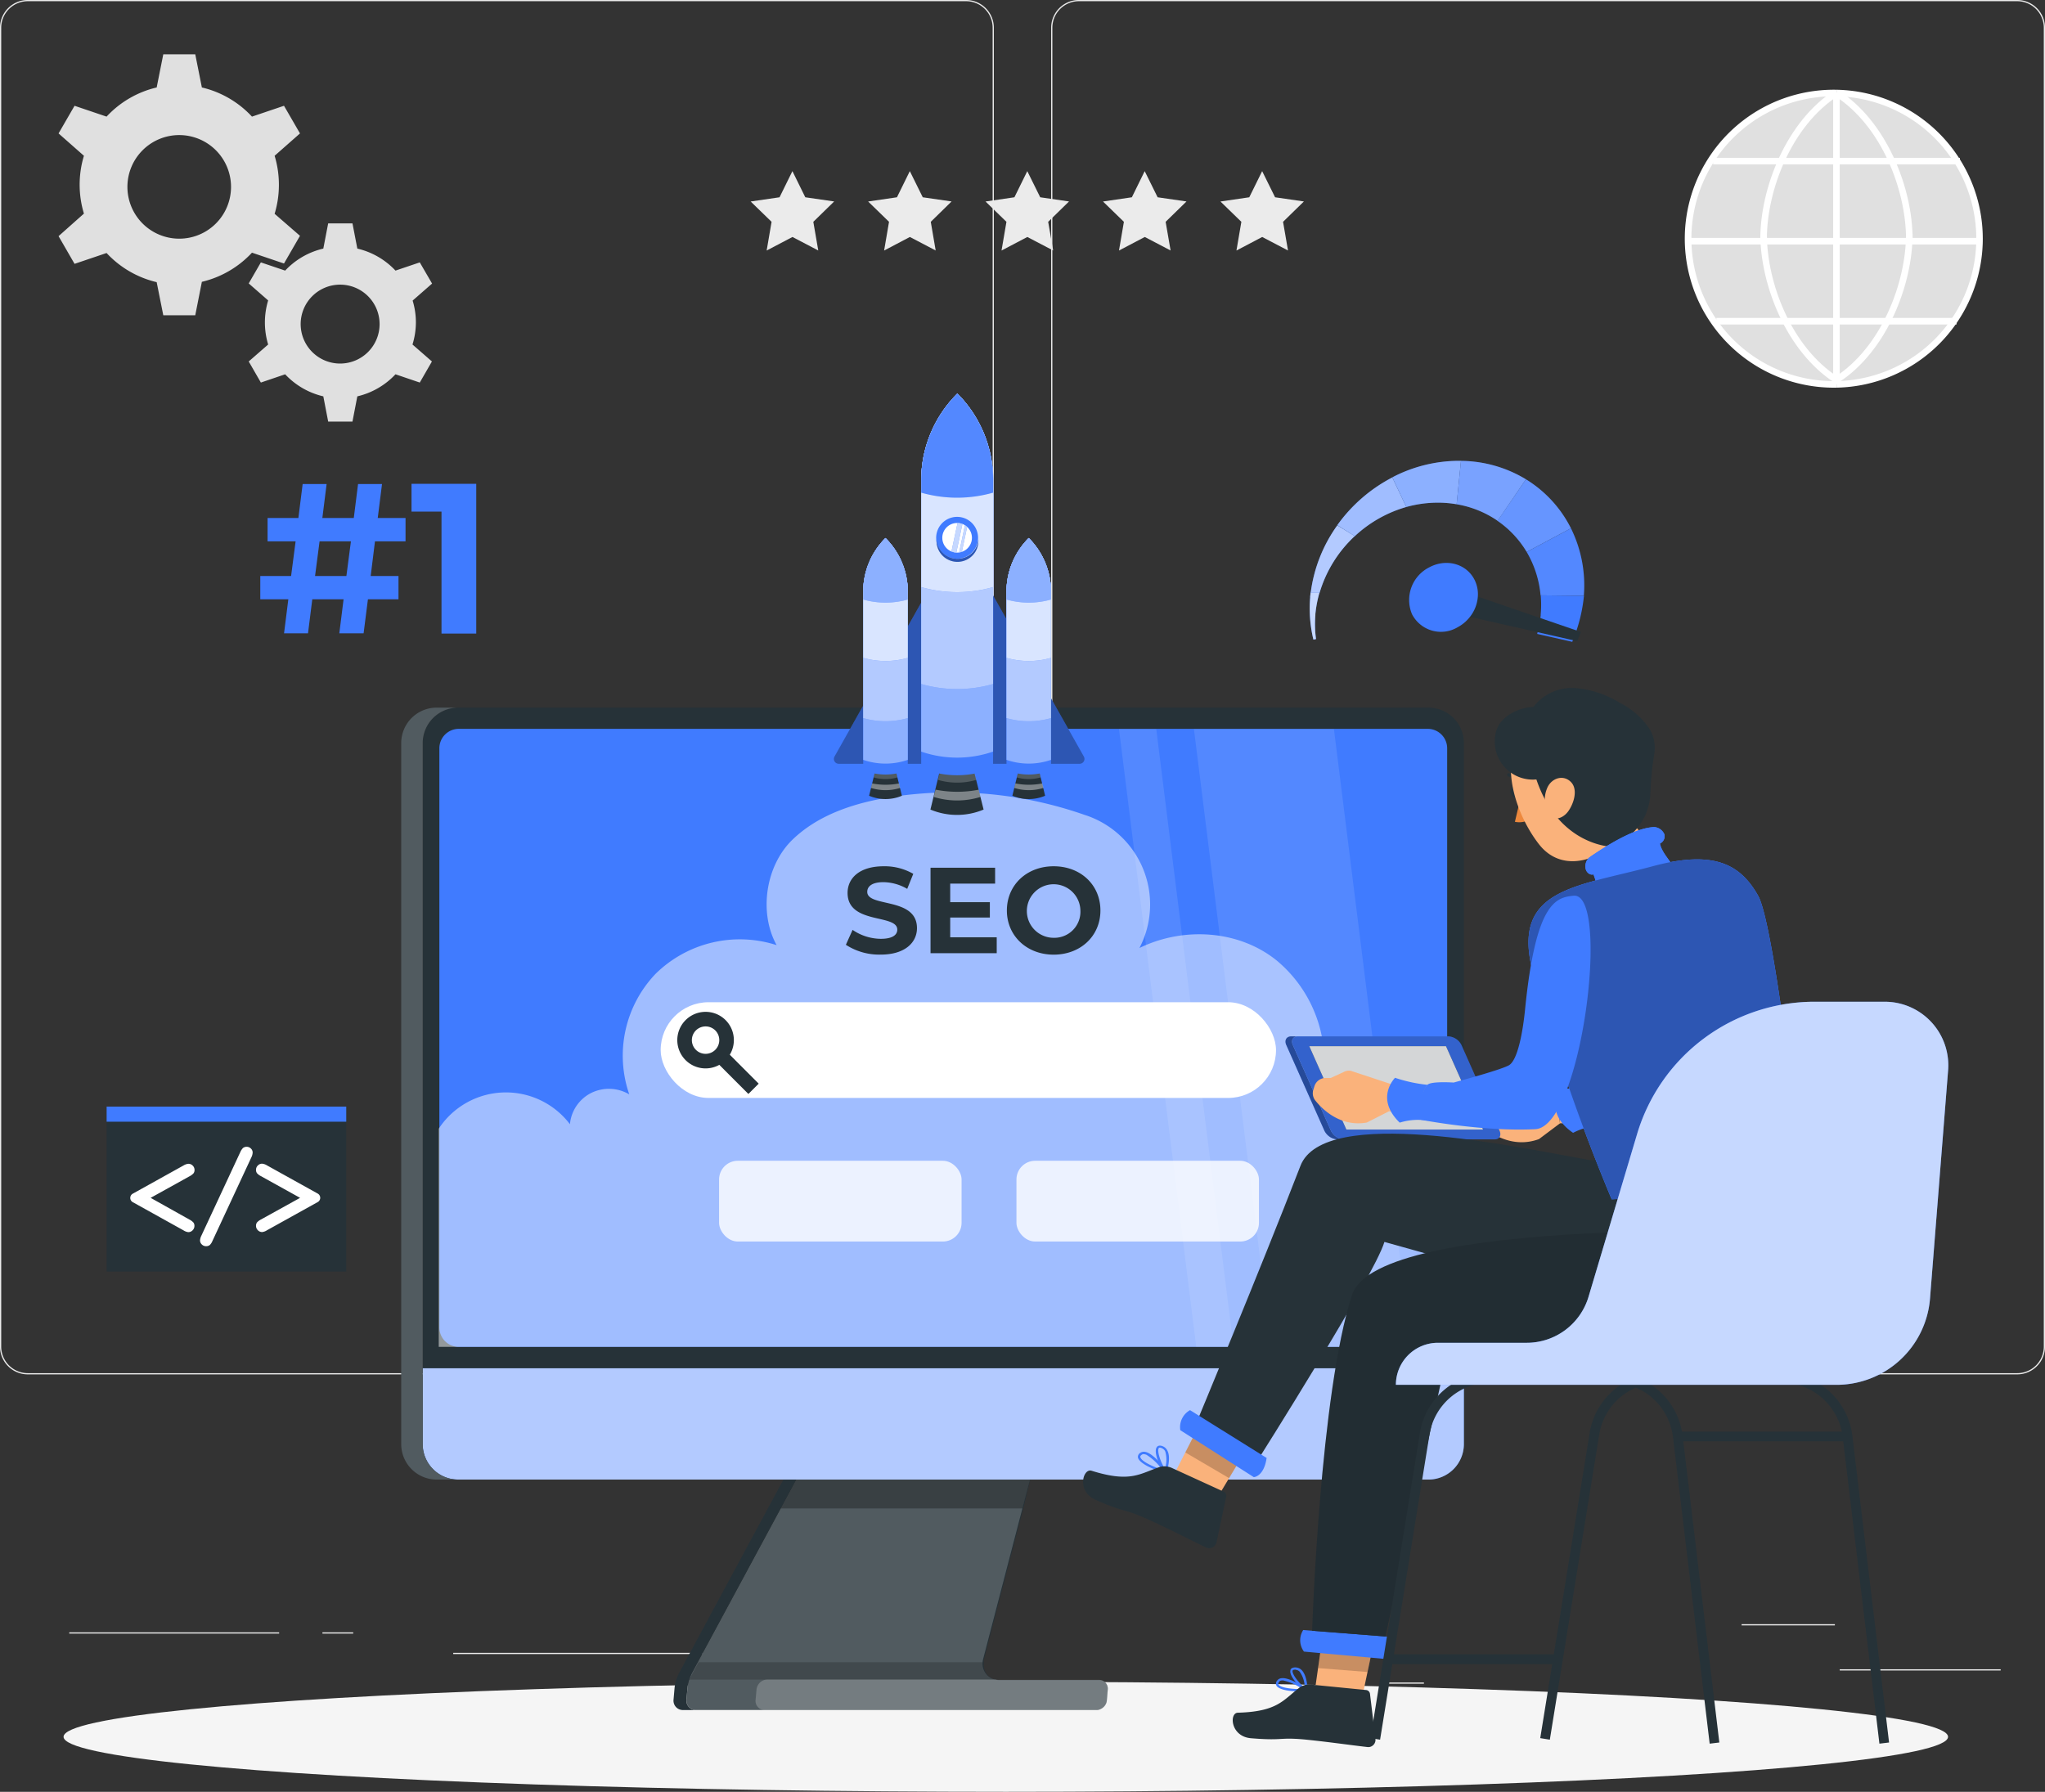 <svg xmlns="http://www.w3.org/2000/svg" viewBox="0 0 420.81 368.76"><rect x="0" y="0" width="420.81" height="368.76" fill="#333333" stroke="none"/><defs><style>.cls-1{fill:#ebebeb;}.cls-2,.cls-23{fill:none;stroke:#263238;stroke-miterlimit:10;}.cls-2{stroke-width:3px;}.cls-3{fill:#e0e0e0;}.cls-10,.cls-12,.cls-15,.cls-16,.cls-17,.cls-24,.cls-25,.cls-4,.cls-7{fill:#fff;}.cls-5{fill:#f5f5f5;}.cls-6{fill:#263238;}.cls-11,.cls-14,.cls-7{opacity:0.2;}.cls-25,.cls-8{opacity:0.3;}.cls-9{fill:#407bff;}.cls-10{opacity:0.6;}.cls-12{opacity:0.5;}.cls-13,.cls-17,.cls-21{opacity:0.1;}.cls-15{opacity:0.8;}.cls-16,.cls-20{opacity:0.4;}.cls-18,.cls-24{opacity:0.7;}.cls-19{fill:#fab27b;}.cls-22{fill:#ed893e;}.cls-23{stroke-width:2px;}</style></defs><title>Asset 1</title><g id="Layer_2" data-name="Layer 2"><g id="Symbol"><rect class="cls-1" x="378.57" y="343.54" width="33.12" height="0.25"/><rect class="cls-1" x="284.32" y="346.26" width="8.69" height="0.25"/><rect class="cls-1" x="358.38" y="334.26" width="19.19" height="0.25"/><rect class="cls-1" x="14.25" y="335.94" width="43.19" height="0.25"/><rect class="cls-1" x="66.35" y="335.94" width="6.33" height="0.25"/><rect class="cls-1" x="93.26" y="340.16" width="93.68" height="0.25"/><path class="cls-1" d="M198.81,282.85H5.71A5.71,5.71,0,0,1,0,277.14V5.71A5.71,5.71,0,0,1,5.71,0h193.1a5.71,5.71,0,0,1,5.7,5.71V277.14A5.71,5.71,0,0,1,198.81,282.85ZM5.71.25A5.47,5.47,0,0,0,.25,5.71V277.14a5.47,5.47,0,0,0,5.46,5.46h193.1a5.46,5.46,0,0,0,5.45-5.46V5.71A5.46,5.46,0,0,0,198.81.25Z"/><path class="cls-1" d="M415.1,282.85H222a5.71,5.71,0,0,1-5.7-5.71V5.71A5.71,5.71,0,0,1,222,0H415.1a5.71,5.71,0,0,1,5.71,5.71V277.14A5.71,5.71,0,0,1,415.1,282.85ZM222,.25a5.46,5.46,0,0,0-5.45,5.46V277.14A5.46,5.46,0,0,0,222,282.6H415.1a5.47,5.47,0,0,0,5.46-5.46V5.71A5.47,5.47,0,0,0,415.1.25Z"/><path class="cls-2" d="M221.31,220.06a4.32,4.32,0,1,1-4.32-4.32A4.31,4.31,0,0,1,221.31,220.06Z"/><line class="cls-2" x1="219.97" y1="223.18" x2="226.86" y2="230.08"/><circle class="cls-3" cx="377.81" cy="49.13" r="29.98" transform="translate(268.8 414.19) rotate(-80.78)"/><path class="cls-4" d="M377.9,79.78a30.66,30.66,0,1,1,0-61.31v1.35a29.31,29.31,0,1,0,0,58.61Z"/><path class="cls-4" d="M377.9,79.78V78.43a29.31,29.31,0,0,0,0-58.61V18.47a30.66,30.66,0,0,1,0,61.31Z"/><path class="cls-4" d="M393.56,49.13h-1.35c0-9.94-5-23.23-14.68-29.41l.73-1.14C388.31,25,393.56,38.83,393.56,49.13Z"/><path class="cls-4" d="M378.26,78.76l-.73-1.13c9.64-6.18,14.68-19.48,14.68-29.42h1.35C393.56,58.52,388.31,72.32,378.26,78.76Z"/><path class="cls-4" d="M363.58,49.12h-1.35c0-10.3,5.26-24.1,15.3-30.55l.73,1.14C368.62,25.89,363.58,39.19,363.58,49.12Z"/><path class="cls-4" d="M377.53,78.76c-10-6.45-15.3-20.25-15.3-30.55h1.35c0,9.93,5,23.23,14.68,29.41Z"/><rect class="cls-4" x="377.22" y="19.14" width="1.35" height="59.96"/><rect class="cls-4" x="352.52" y="32.48" width="50.76" height="1.35"/><rect class="cls-4" x="347.93" y="48.96" width="59.94" height="1.35"/><rect class="cls-4" x="353.19" y="65.43" width="49.41" height="1.35"/><path class="cls-3" d="M57.39,38.06a20.49,20.49,0,0,0-.88-6l5.22-4.6-3.29-5.69-6.59,2.23a20.43,20.43,0,0,0-10.31-6l-1.36-6.82H33.6l-1.36,6.82a20.43,20.43,0,0,0-10.31,6l-6.59-2.23-3.29,5.69,5.22,4.6a20.56,20.56,0,0,0,0,11.9L12.05,48.6l3.29,5.7,6.59-2.23a20.5,20.5,0,0,0,10.31,6l1.36,6.81h6.58L41.54,58a20.5,20.5,0,0,0,10.31-6l6.59,2.23,3.29-5.7L56.51,44A20.49,20.49,0,0,0,57.39,38.06ZM36.89,49.12A10.66,10.66,0,1,1,47.54,38.47,10.65,10.65,0,0,1,36.89,49.12Z"/><path class="cls-3" d="M85.58,66.39a15.42,15.42,0,0,0-.67-4.53l4-3.5L86.38,54l-5,1.69a15.6,15.6,0,0,0-7.85-4.53l-1-5.19h-5l-1,5.19a15.6,15.6,0,0,0-7.85,4.53l-5-1.69-2.5,4.33,4,3.5a15.68,15.68,0,0,0,0,9.07l-4,3.49,2.5,4.34,5-1.7a15.61,15.61,0,0,0,7.85,4.54l1,5.19h5l1-5.19a15.61,15.61,0,0,0,7.85-4.54l5,1.7,2.5-4.34-4-3.49A15.49,15.49,0,0,0,85.58,66.39ZM70,74.82a8.12,8.12,0,1,1,8.11-8.12A8.12,8.12,0,0,1,70,74.82Z"/><polygon class="cls-1" points="160.41 40.6 163.06 35.22 165.71 40.6 171.65 41.46 167.36 45.65 168.38 51.55 163.07 48.77 157.76 51.56 158.77 45.65 154.47 41.47 160.41 40.6"/><polygon class="cls-1" points="184.57 40.6 187.22 35.22 189.88 40.6 195.81 41.46 191.53 45.65 192.54 51.55 187.23 48.77 181.93 51.56 182.94 45.65 178.64 41.47 184.57 40.6"/><polygon class="cls-1" points="208.74 40.6 211.39 35.22 214.05 40.6 219.98 41.46 215.69 45.65 216.71 51.55 211.4 48.77 206.09 51.56 207.1 45.65 202.8 41.47 208.74 40.6"/><polygon class="cls-1" points="232.91 40.6 235.55 35.22 238.21 40.6 244.15 41.46 239.86 45.65 240.88 51.55 235.57 48.77 230.26 51.56 231.27 45.65 226.97 41.47 232.91 40.6"/><polygon class="cls-1" points="257.07 40.6 259.72 35.22 262.38 40.6 268.31 41.46 264.02 45.65 265.04 51.55 259.73 48.77 254.43 51.56 255.44 45.65 251.14 41.47 257.07 40.6"/><ellipse id="_Path_" data-name="&lt;Path&gt;" class="cls-5" cx="206.97" cy="357.44" rx="193.89" ry="11.32"/><path class="cls-6" d="M141.46,347.48l-.2,2.3a2.08,2.08,0,0,0,.09.83h0c.05.12.1.24.16.36a3.33,3.33,0,0,0,.24.32,1.52,1.52,0,0,0,.3.26,1.92,1.92,0,0,0,1.17.37h82.39a2,2,0,0,0,.59-.08,2.43,2.43,0,0,0,.37-.16,2.29,2.29,0,0,0,.76-.63l.21-.33a2.17,2.17,0,0,0,.22-.78l.19-2.21a1.83,1.83,0,0,0-.08-.78,2.11,2.11,0,0,0-.16-.34,1.76,1.76,0,0,0-.64-.63,2.17,2.17,0,0,0-.35-.15,1.79,1.79,0,0,0-.57-.09H205.66a3.06,3.06,0,0,1-.76-.08h0l-.3-.07,0,0h0a2.08,2.08,0,0,1-.32-.12,1.59,1.59,0,0,1-.29-.15,2.11,2.11,0,0,1-.4-.26,2.75,2.75,0,0,1-.43-.4,2.78,2.78,0,0,1-.21-.27c-.06-.07-.1-.14-.15-.21l0-.07s0,0,0,0a2.8,2.8,0,0,1-.15-.3,2,2,0,0,1-.11-.26l0-.06,0-.07,0-.05a1.55,1.55,0,0,1-.05-.23,1.86,1.86,0,0,1-.06-.34,0,0,0,0,1,0,0c0-.1,0-.22,0-.32s0-.22,0-.32V342c0-.1,0-.21,0-.32s0-.21.08-.33h0l8.06-30.93L212,304.5l1.21-4.65H166.37l-2.52,4.65-3.19,5.93-18.21,33.75-.18.35s0,0,0,0-.12.27-.19.4-.11.28-.15.43-.07.18-.1.27A8.07,8.07,0,0,0,141.46,347.48Z"/><path class="cls-7" d="M228,347.73l-.19,2.22a2.19,2.19,0,0,1-2.15,2H143.22a2,2,0,0,1-2-2.15l.2-2.3a8.2,8.2,0,0,1,.37-1.81,9.34,9.34,0,0,1,.63-1.5l23.92-44.32h46.8l-10.82,41.51a3.18,3.18,0,0,0-.12.73,3.36,3.36,0,0,0,2.66,3.58,3.25,3.25,0,0,0,.77.08h20.49A1.78,1.78,0,0,1,228,347.73Z"/><path class="cls-6" d="M139.81,344.18l23.91-44.34h2.65l-23.91,44.34a8.48,8.48,0,0,0-1,3.3l-.21,2.3a1.94,1.94,0,0,0,2,2.15h-2.65a1.93,1.93,0,0,1-2-2.15l.2-2.3A8.48,8.48,0,0,1,139.81,344.18Z"/><polygon class="cls-8" points="166.37 299.84 213.16 299.84 210.4 310.44 160.66 310.44 166.37 299.84"/><path class="cls-6" d="M87,152.93V297.19a7.3,7.3,0,0,0,7.3,7.31H293.93a7.31,7.31,0,0,0,7.3-7.31V152.93a7.29,7.29,0,0,0-7.29-7.3H94.28a7.29,7.29,0,0,0-4.44,1.5,4.25,4.25,0,0,0-.5.44,6.85,6.85,0,0,0-1.27,1.52,6.41,6.41,0,0,0-.6,1.2A7.24,7.24,0,0,0,87,152.93Z"/><path class="cls-9" d="M301.23,281.6v15.6a7.3,7.3,0,0,1-7.3,7.3H94.28a7.3,7.3,0,0,1-7.3-7.3V281.6Z"/><path class="cls-10" d="M301.23,281.6v15.6a7.3,7.3,0,0,1-7.3,7.3H94.28a7.3,7.3,0,0,1-7.3-7.3V281.6Z"/><path class="cls-9" d="M94.41,277.19H293.79a4,4,0,0,0,4-4V154a4,4,0,0,0-4-4H94.41a4,4,0,0,0-4,4V273.23A4,4,0,0,0,94.41,277.19Z"/><path class="cls-6" d="M89.86,145.63h4.42a7.3,7.3,0,0,0-7.3,7.3V297.2a7.3,7.3,0,0,0,7.3,7.3H89.86a7.3,7.3,0,0,1-7.3-7.3V152.93A7.3,7.3,0,0,1,89.86,145.63Z"/><g class="cls-11"><path class="cls-4" d="M89.86,145.63h4.42a7.3,7.3,0,0,0-7.3,7.3V297.2a7.3,7.3,0,0,0,7.3,7.3H89.86a7.3,7.3,0,0,1-7.3-7.3V152.93A7.3,7.3,0,0,1,89.86,145.63Z"/></g><path class="cls-12" d="M299,226c-5.13-1-13.28,2.33-14.8,7.33a8,8,0,0,0-3.85-7.76c-2.65-1.53-6.11-2.61-8.55-.77a27.21,27.21,0,0,0-9.07-27.11c-7.82-6.33-19.22-7-28.26-2.59a19.36,19.36,0,0,0-11.33-27.41A82.53,82.53,0,0,0,184,163.94c-7.61,1.13-15.37,3.51-20.91,8.85s-7,15-3.28,21.72a24.7,24.7,0,0,0-24.9,5.9,24.37,24.37,0,0,0-5.42,24.82,8.23,8.23,0,0,0-7.85-.29,8,8,0,0,0-4.36,6.43,16.53,16.53,0,0,0-27,.92v44.9h207.5Z"/><rect class="cls-4" x="135.95" y="206.26" width="126.62" height="19.7" rx="9.85"/><path class="cls-2" d="M149.51,214.06a4.32,4.32,0,1,1-4.32-4.32A4.31,4.31,0,0,1,149.51,214.06Z"/><line class="cls-2" x1="148.17" y1="217.18" x2="155.06" y2="224.08"/><g class="cls-13"><polygon class="cls-4" points="230.26 150.04 237.93 150.04 253.83 277.19 246.16 277.19 230.26 150.04"/><polygon class="cls-4" points="261.58 277.19 245.68 150.04 274.49 150.04 290.39 277.19 261.58 277.19"/></g><path class="cls-7" d="M155.67,347.75l-.19,2.11a1.87,1.87,0,0,0,1.9,2.07h68.23a2.2,2.2,0,0,0,2.15-2l.2-2.21a1.8,1.8,0,0,0-1.81-2H205.66a3.11,3.11,0,0,1-.76-.08h-47A2.31,2.31,0,0,0,155.67,347.75Z"/><path class="cls-14" d="M141.82,345.67H204.9a3.35,3.35,0,0,1-2.67-3.58H143.74Z"/><path class="cls-6" d="M174.06,194.44l1.38-3.07a10.39,10.39,0,0,0,5.81,1.84c2.41,0,3.39-.81,3.39-1.89,0-3.29-10.23-1-10.23-7.56,0-3,2.42-5.48,7.42-5.48a11.77,11.77,0,0,1,6.1,1.56l-1.25,3.09a10,10,0,0,0-4.88-1.38c-2.41,0-3.34.9-3.34,2,0,3.24,10.23,1,10.23,7.46,0,2.94-2.44,5.45-7.47,5.45A12.58,12.58,0,0,1,174.06,194.44Z"/><path class="cls-6" d="M205.1,192.9v3.27H191.48V178.58h13.29v3.27h-9.24v3.82h8.16v3.16h-8.16v4.07Z"/><path class="cls-6" d="M207.19,187.38c0-5.23,4.07-9.1,9.63-9.1s9.62,3.84,9.62,9.1-4.1,9.09-9.62,9.09S207.19,192.6,207.19,187.38Zm15.13,0a5.51,5.51,0,1,0-5.5,5.62A5.36,5.36,0,0,0,222.32,187.38Z"/><rect class="cls-15" x="147.97" y="238.89" width="49.9" height="16.62" rx="3.85"/><rect class="cls-15" x="209.16" y="238.89" width="49.9" height="16.62" rx="3.85"/><path class="cls-9" d="M171.72,155.7l24.78-44a1,1,0,0,1,1.74,0l24.79,44a1,1,0,0,1-.87,1.49H172.59A1,1,0,0,1,171.72,155.7Z"/><path class="cls-8" d="M171.72,155.7l24.78-44a1,1,0,0,1,1.74,0l24.79,44a1,1,0,0,1-.87,1.49H172.59A1,1,0,0,1,171.72,155.7Z"/><path class="cls-6" d="M185.59,163.77l-1.21-4.94h-4.33l-1.21,4.94A8.73,8.73,0,0,0,185.59,163.77Z"/><path class="cls-7" d="M180.05,158.83s-.19.74-.29,1.16a8.81,8.81,0,0,0,4.91,0l-.29-1.16Z"/><path class="cls-16" d="M179.46,161.23c-.08.31-.15.63-.23.93a10.09,10.09,0,0,0,6,0l-.22-.93A14.19,14.19,0,0,1,179.46,161.23Z"/><path class="cls-9" d="M186.8,158.48a11.9,11.9,0,0,1-9.17,0V121.79a15.59,15.59,0,0,1,4.58-11.06,15.56,15.56,0,0,1,4.59,11.06Z"/><path class="cls-9" d="M177.63,121.79v34.59a14,14,0,0,0,9.17,0V121.79a15.56,15.56,0,0,0-4.59-11.06A15.59,15.59,0,0,0,177.63,121.79Z"/><path class="cls-16" d="M177.63,121.79v34.59a14,14,0,0,0,9.17,0V121.79a15.56,15.56,0,0,0-4.59-11.06A15.59,15.59,0,0,0,177.63,121.79Z"/><path class="cls-9" d="M177.63,121.79v26a16.71,16.71,0,0,0,9.17,0v-26a15.56,15.56,0,0,0-4.59-11.06A15.59,15.59,0,0,0,177.63,121.79Z"/><path class="cls-10" d="M177.63,121.79v26a16.71,16.71,0,0,0,9.17,0v-26a15.56,15.56,0,0,0-4.59-11.06A15.59,15.59,0,0,0,177.63,121.79Z"/><path class="cls-9" d="M177.63,121.79v13.6a16.62,16.62,0,0,0,9.17,0v-13.6a15.56,15.56,0,0,0-4.59-11.06A15.59,15.59,0,0,0,177.63,121.79Z"/><path class="cls-15" d="M177.63,121.79v13.6a16.62,16.62,0,0,0,9.17,0v-13.6a15.56,15.56,0,0,0-4.59-11.06A15.59,15.59,0,0,0,177.63,121.79Z"/><path class="cls-9" d="M177.63,121.79v1.59a16.71,16.71,0,0,0,9.17,0v-1.59a15.56,15.56,0,0,0-4.59-11.06A15.59,15.59,0,0,0,177.63,121.79Z"/><path class="cls-16" d="M177.63,121.79v1.59a16.71,16.71,0,0,0,9.17,0v-1.59a15.56,15.56,0,0,0-4.59-11.06A15.59,15.59,0,0,0,177.63,121.79Z"/><path class="cls-6" d="M215.06,163.77l-1.2-4.94h-4.34l-1.2,4.94A8.7,8.7,0,0,0,215.06,163.77Z"/><path class="cls-7" d="M209.52,158.83l-.28,1.16a8.78,8.78,0,0,0,4.9,0l-.28-1.16Z"/><path class="cls-16" d="M208.94,161.23c-.08.31-.16.63-.23.93a10.09,10.09,0,0,0,6,0l-.23-.93A14.14,14.14,0,0,1,208.94,161.23Z"/><path class="cls-9" d="M216.27,158.48a11.87,11.87,0,0,1-9.16,0V121.79a15.59,15.59,0,0,1,4.58-11.06,15.59,15.59,0,0,1,4.58,11.06Z"/><path class="cls-9" d="M207.11,121.79v34.59a14,14,0,0,0,9.16,0V121.79a15.59,15.59,0,0,0-4.58-11.06A15.59,15.59,0,0,0,207.11,121.79Z"/><path class="cls-16" d="M207.11,121.79v34.59a14,14,0,0,0,9.16,0V121.79a15.59,15.59,0,0,0-4.58-11.06A15.59,15.59,0,0,0,207.11,121.79Z"/><path class="cls-9" d="M207.11,121.79v26a16.67,16.67,0,0,0,9.16,0v-26a15.59,15.59,0,0,0-4.58-11.06A15.59,15.59,0,0,0,207.11,121.79Z"/><path class="cls-10" d="M207.11,121.79v26a16.67,16.67,0,0,0,9.16,0v-26a15.59,15.59,0,0,0-4.58-11.06A15.59,15.59,0,0,0,207.11,121.79Z"/><path class="cls-9" d="M207.11,121.79v13.6a16.58,16.58,0,0,0,9.16,0v-13.6a15.59,15.59,0,0,0-4.58-11.06A15.59,15.59,0,0,0,207.11,121.79Z"/><path class="cls-15" d="M207.11,121.79v13.6a16.58,16.58,0,0,0,9.16,0v-13.6a15.59,15.59,0,0,0-4.58-11.06A15.59,15.59,0,0,0,207.11,121.79Z"/><path class="cls-9" d="M207.11,121.79v1.59a16.67,16.67,0,0,0,9.16,0v-1.59a15.59,15.59,0,0,0-4.58-11.06A15.59,15.59,0,0,0,207.11,121.79Z"/><path class="cls-16" d="M207.11,121.79v1.59a16.67,16.67,0,0,0,9.16,0v-1.59a15.59,15.59,0,0,0-4.58-11.06A15.59,15.59,0,0,0,207.11,121.79Z"/><path class="cls-6" d="M202.4,166.61l-2-8h-7l-1.94,8A14.13,14.13,0,0,0,202.4,166.61Z"/><path class="cls-7" d="M193.45,158.64,193,160.5a14.09,14.09,0,0,0,7.91,0l-.46-1.86Z"/><path class="cls-16" d="M192.51,162.51c-.13.5-.25,1-.37,1.5a16.26,16.26,0,0,0,9.62,0l-.36-1.49A22.93,22.93,0,0,1,192.51,162.51Z"/><path class="cls-9" d="M204.35,158.07a19.28,19.28,0,0,1-14.79,0V98.83A25.18,25.18,0,0,1,197,81a25.19,25.19,0,0,1,7.4,17.86Z"/><path class="cls-9" d="M189.56,98.83v55.85a22.64,22.64,0,0,0,14.79,0V98.83A25.19,25.19,0,0,0,197,81,25.18,25.18,0,0,0,189.56,98.83Z"/><path class="cls-16" d="M189.56,98.83v55.85a22.64,22.64,0,0,0,14.79,0V98.83A25.19,25.19,0,0,0,197,81,25.18,25.18,0,0,0,189.56,98.83Z"/><path class="cls-9" d="M189.56,98.83v41.94a26.84,26.84,0,0,0,14.79,0V98.83A25.19,25.19,0,0,0,197,81,25.18,25.18,0,0,0,189.56,98.83Z"/><path class="cls-10" d="M189.56,98.83v41.94a26.84,26.84,0,0,0,14.79,0V98.83A25.19,25.19,0,0,0,197,81,25.18,25.18,0,0,0,189.56,98.83Z"/><path class="cls-9" d="M189.56,98.83v22a26.93,26.93,0,0,0,14.79,0v-22A25.19,25.19,0,0,0,197,81,25.18,25.18,0,0,0,189.56,98.83Z"/><path class="cls-15" d="M189.56,98.83v22a26.93,26.93,0,0,0,14.79,0v-22A25.19,25.19,0,0,0,197,81,25.18,25.18,0,0,0,189.56,98.83Z"/><path class="cls-9" d="M189.56,98.83v2.56a26.93,26.93,0,0,0,14.79,0V98.83A25.19,25.19,0,0,0,197,81,25.18,25.18,0,0,0,189.56,98.83Z"/><path class="cls-17" d="M189.56,98.83v2.56a26.93,26.93,0,0,0,14.79,0V98.83A25.19,25.19,0,0,0,197,81,25.18,25.18,0,0,0,189.56,98.83Z"/><path class="cls-9" d="M201.26,110.68a4.31,4.31,0,1,1-4.31-4.31A4.31,4.31,0,0,1,201.26,110.68Z"/><path class="cls-9" d="M197,115a4.31,4.31,0,0,1-4.29-4c0,.1,0,.21,0,.32a4.31,4.31,0,0,0,8.62,0c0-.11,0-.22,0-.32A4.3,4.3,0,0,1,197,115Z"/><path class="cls-8" d="M197,115a4.31,4.31,0,0,1-4.29-4c0,.1,0,.21,0,.32a4.31,4.31,0,0,0,8.62,0c0-.11,0-.22,0-.32A4.3,4.3,0,0,1,197,115Z"/><circle class="cls-4" cx="196.95" cy="110.68" r="3.05"/><path class="cls-9" d="M196.79,113.71l1.25-5.87a3.13,3.13,0,0,0-1-.2l-1.25,5.85A3.15,3.15,0,0,0,196.79,113.71Z"/><path class="cls-9" d="M197.93,113.55l1.08-5.1a3.87,3.87,0,0,0-.45-.35l-1.19,5.59A3.28,3.28,0,0,0,197.93,113.55Z"/><g class="cls-18"><path class="cls-4" d="M196.79,113.71l1.25-5.87a3.13,3.13,0,0,0-1-.2l-1.25,5.85A3.15,3.15,0,0,0,196.79,113.71Z"/><path class="cls-4" d="M197.93,113.55l1.08-5.1a3.87,3.87,0,0,0-.45-.35l-1.19,5.59A3.28,3.28,0,0,0,197.93,113.55Z"/></g><path class="cls-19" d="M307.37,226.31l-1.15.24a2.52,2.52,0,0,0-2,2.15l-.11.81a2.51,2.51,0,0,0,.82,2.19c1.89,1.65,6.35,4.71,11.75,2.73l4.32-3.24-.71-5.82-9-1.3a2.47,2.47,0,0,0-1.49.56Z"/><polygon class="cls-19" points="321.02 231.19 332.99 230.59 331.14 224.08 320.31 225.37 321.02 231.19"/><path class="cls-9" d="M328.15,224.12a4.83,4.83,0,0,0-.48,3,9.22,9.22,0,0,0,1.94,4.54h0a13.05,13.05,0,0,0-5.81,1.43l-.1.05c-6.24-4.26-2.63-9.31-2.63-9.31l.41.05A31,31,0,0,0,328.15,224.12Z"/><path class="cls-9" d="M352.66,229.5c-11.12,2.56-25,2.31-25,2.31a4.4,4.4,0,0,1-.59-2.55c.11-1.86.35-4.19,1-5.14s5.47-1.43,5.47-1.43,9.28-4.31,11-5.72,1.69-8,1.36-12.34c-1.77-23.27,2.33-25,6-26.06C359.77,176.4,362.5,227.23,352.66,229.5Z"/><path class="cls-9" d="M276.48,234.49h31.07c1,0,1.47-.82,1-1.83l-7.8-17.54a3.21,3.21,0,0,0-2.64-1.83H267.05c-1,0-1.47.82-1,1.83l7.8,17.54A3.22,3.22,0,0,0,276.48,234.49Z"/><path class="cls-14" d="M276.48,234.49h31.07c1,0,1.47-.82,1-1.83l-7.8-17.54a3.21,3.21,0,0,0-2.64-1.83H267.05c-1,0-1.47.82-1,1.83l7.8,17.54A3.22,3.22,0,0,0,276.48,234.49Z"/><path class="cls-9" d="M265.71,213.29h1.34c-1,0-1.47.82-1,1.83l7.8,17.54a3.22,3.22,0,0,0,2.65,1.83h-1.35a3.21,3.21,0,0,1-2.64-1.83l-7.8-17.54C264.24,214.11,264.7,213.29,265.71,213.29Z"/><path class="cls-20" d="M265.71,213.29h1.34c-1,0-1.47.82-1,1.83l7.8,17.54a3.22,3.22,0,0,0,2.65,1.83h-1.35a3.21,3.21,0,0,1-2.64-1.83l-7.8-17.54C264.24,214.11,264.7,213.29,265.71,213.29Z"/><polygon class="cls-6" points="277.05 232.47 305.18 232.47 297.55 215.31 269.42 215.31 277.05 232.47"/><polygon class="cls-15" points="277.05 232.47 305.18 232.47 297.55 215.31 269.42 215.31 277.05 232.47"/><path class="cls-6" d="M369.61,233.12s.78,10.25.89,13.86c.74,24-18.89,25.88-33.33,23.23l-52.29-14.62c-2.08,7-26.26,45.22-26.26,45.22l-12.71-7.3s13.18-31.59,21.69-53.58c4.86-12.55,44.38-3.87,58.94-1.29,4.43,1.2,3.57-5.71,3.57-5.71Z"/><polygon class="cls-19" points="255.38 300.09 250.53 308.18 241.47 303.68 246.18 294.46 255.38 300.09"/><path class="cls-9" d="M236.66,302c-1.2-.55-2.33-1.33-2.49-2a.94.94,0,0,1,.47-1,1.3,1.3,0,0,1,1-.2c1.8.29,4.28,3.74,4.39,3.89a.26.26,0,0,1,0,.29.28.28,0,0,1-.27.1A19.12,19.12,0,0,1,236.66,302Zm-.68-2.57a1.45,1.45,0,0,0-.46-.14.66.66,0,0,0-.59.11c-.3.21-.3.37-.27.48.16.83,2.57,2,4.46,2.55A11.5,11.5,0,0,0,236,299.45Z"/><path class="cls-9" d="M239.69,303.07a.19.19,0,0,1-.1-.05c-.91-1-2.27-4.18-1.57-5.16.14-.25.49-.48,1.14-.26a1.86,1.86,0,0,1,1.09,1c.76,1.57-.16,4.28-.21,4.4a.22.22,0,0,1-.19.16A.23.23,0,0,1,239.69,303.07Zm-.57-5L239,298c-.42-.15-.53,0-.57.05-.36.63.41,2.95,1.28,4.2a5.9,5.9,0,0,0,.07-3.53,1.29,1.29,0,0,0-.65-.65Z"/><path class="cls-6" d="M241.32,302.19l10.49,4.8a.93.93,0,0,1,.52,1l-2,9.4a1.55,1.55,0,0,1-1.82,1.2,1.6,1.6,0,0,1-.31-.1c-3.75-1.8-7-3.54-11.73-5.69-5.56-2.54-4.45-1.23-11-4.12-4-1.75-2.63-6.55-.86-6,8.07,2.53,9.92.59,14.12-.8A3.75,3.75,0,0,1,241.32,302.19Z"/><polygon class="cls-14" points="252.91 304.2 255.38 300.09 246.18 294.46 243.91 298.92 252.91 304.2"/><path class="cls-9" d="M260.64,300.05l-15.76-9.84a4,4,0,0,0-2,4.13L258,304S260.08,303.92,260.64,300.05Z"/><polygon class="cls-19" points="282.2 340.33 280.3 349.31 270.55 348.03 271.97 338.07 282.2 340.33"/><path class="cls-9" d="M265.6,348c-1.27-.12-2.56-.48-2.93-1.07a.93.93,0,0,1,.13-1.05,1.22,1.22,0,0,1,.81-.49c1.76-.31,5.12,2.08,5.27,2.19a.24.24,0,0,1,.09.26.25.25,0,0,1-.21.18A17.56,17.56,0,0,1,265.6,348Zm-1.43-2.15a1.87,1.87,0,0,0-.47,0,.68.68,0,0,0-.51.29c-.2.29-.16.44-.1.53.41.71,3,1,4.91.93A11.25,11.25,0,0,0,264.17,345.87Z"/><path class="cls-9" d="M268.72,348a.12.12,0,0,1-.1,0c-1.17-.66-3.41-3.12-3.08-4.24,0-.28.3-.6,1-.6a1.86,1.86,0,0,1,1.31.55c1.19,1.2,1.2,4,1.2,4.11a.28.28,0,0,1-.13.21A.2.2,0,0,1,268.72,348Zm-2.09-4.38-.14,0c-.44,0-.49.17-.51.23-.13.69,1.31,2.58,2.5,3.45a5.66,5.66,0,0,0-1.05-3.27,1.28,1.28,0,0,0-.8-.38Z"/><path class="cls-6" d="M269.94,346.71l11.16,1.1a.9.9,0,0,1,.81.78l1.12,9.28a1.5,1.5,0,0,1-1.3,1.68h-.31c-4-.46-7.57-1-12.58-1.52-5.91-.57-4.48.28-11.44-.3-4.19-.36-4.49-5.19-2.69-5.25,8.22-.23,9.31-2.6,12.73-5.2A3.61,3.61,0,0,1,269.94,346.71Z"/><polygon class="cls-14" points="271.23 343.3 281.4 344.1 282.2 340.33 271.97 338.07 271.23 343.3"/><polygon class="cls-6" points="285.09 336.79 284.81 337.92 269.87 336.74 270.03 335.61 285.09 336.79"/><path class="cls-9" d="M285.7,341.47l-3.67-.33-10.36-.93-3.35-.31a3.9,3.9,0,0,1-.15-4.44l1.86.15,15.06,1.18,1.09.09C287.42,340.47,285.7,341.47,285.7,341.47Z"/><path class="cls-6" d="M346.32,279.13c-13.51,1.19-44.67,1.68-48.88,1.07l-12.35,56.59L270,335.61s1.6-48.93,8.23-69.16C283.6,250.19,369,253.56,369,253.56l.31,4.58C369.92,273.92,361.79,277.75,346.32,279.13Z"/><path class="cls-21" d="M346.32,279.13c-13.51,1.19-44.67,1.68-48.88,1.07l-12.35,56.59L270,335.61s1.6-48.93,8.23-69.16C283.6,250.19,369,253.56,369,253.56l.31,4.58C369.92,273.92,361.79,277.75,346.32,279.13Z"/><path class="cls-6" d="M278,272.36s0-.11,0-.28l0,.28Z"/><path class="cls-6" d="M279,265l-.14,1.11A8,8,0,0,1,279,265Z"/><polygon class="cls-19" points="326.85 176.64 331 182.7 340.34 174.72 334.5 167.56 326.85 176.64"/><path class="cls-14" d="M328.93,179.5c1.81-2.64,1-6.75,1-6.75l-1.64,2.08-1.42,1.81Z"/><path class="cls-6" d="M310.89,163.29c.21.59.68,1,1.07.82s.57-.77.35-1.34-.67-1-1.06-.81S310.7,162.69,310.89,163.29Z"/><path class="cls-22" d="M313.06,163.47l-1.33,5.66a4.4,4.4,0,0,0,3.8-1Z"/><path class="cls-6" d="M310.31,159.16a.31.31,0,0,1,.31,0,2.56,2.56,0,0,0,2.34-.19.33.33,0,0,1,.45.07.35.35,0,0,1-.08.47,3.15,3.15,0,0,1-3,.27.32.32,0,0,1-.18-.43h0A.29.29,0,0,1,310.31,159.16Z"/><path class="cls-19" d="M333.06,153c3,7.73,4.49,10.94,2.44,16.64-4.06,6.76-13.39,10.86-18.71,4.24-4.78-6-8.92-17.57-2.87-24.2a11.53,11.53,0,0,1,16.21-1A11,11,0,0,1,333.06,153Z"/><path class="cls-6" d="M340.38,155.35a60.49,60.49,0,0,0-.76,7.84,12.84,12.84,0,0,1-1.08,4.65,13.07,13.07,0,0,1-6.85,6.42h0s-10.9-.13-15.54-13.85a7.83,7.83,0,0,1-8.23-10.07c.88-2.92,4.57-4.75,7.62-4.85a10,10,0,0,1,8.56-3.89,20.66,20.66,0,0,1,9.29,3.09,15.7,15.7,0,0,1,6.2,5.58A7.82,7.82,0,0,1,340.38,155.35Z"/><path class="cls-19" d="M318.42,162.07a6.46,6.46,0,0,0-.12,4.94c.84,2.09,3.08,1.73,4.37,0,1.17-1.59,2.13-4.57.55-6.11S319.3,160.15,318.42,162.07Z"/><path class="cls-9" d="M340.41,170.21c-3,.12-7.43,2.16-13.35,6.24a2.43,2.43,0,0,0-.8,2.2c.08.8.87,1.55,1.63,1.3.4,1,.66,2.09,1.05,3.06a41.88,41.88,0,0,1,5.74-2.4,79,79,0,0,1,9.15-3c-.83-1.26-1.94-2.5-2.26-4a1.67,1.67,0,0,0,.93-1.88A2.48,2.48,0,0,0,340.41,170.21Z"/><path class="cls-9" d="M340.41,170.21c-3,.12-7.43,2.16-13.35,6.24a2.43,2.43,0,0,0-.8,2.2c.08.8.87,1.55,1.63,1.3.4,1,.66,2.09,1.05,3.06a41.88,41.88,0,0,1,5.74-2.4,79,79,0,0,1,9.15-3c-.83-1.26-1.94-2.5-2.26-4a1.67,1.67,0,0,0,.93-1.88A2.48,2.48,0,0,0,340.41,170.21Z"/><path class="cls-9" d="M331.64,246.81a398.55,398.55,0,0,1-16.18-46.62c-4.63-17.31,8.62-17.61,24.6-21.91,12.68-3.42,18.1-.36,21.72,6.07s9.46,60.85,9.46,60.85Z"/><path class="cls-9" d="M331.64,246.81a398.55,398.55,0,0,1-16.18-46.62c-4.63-17.31,8.62-17.61,24.6-21.91,12.68-3.42,18.1-.36,21.72,6.07s9.46,60.85,9.46,60.85Z"/><path class="cls-8" d="M331.64,246.81a398.55,398.55,0,0,1-16.18-46.62c-4.63-17.31,8.62-17.61,24.6-21.91,12.68-3.42,18.1-.36,21.72,6.07s9.46,60.85,9.46,60.85Z"/><path class="cls-19" d="M273.82,221.85l-1.13,0a2.41,2.41,0,0,0-2.21,1.69l-.23.75a2.39,2.39,0,0,0,.41,2.2c1.5,1.87,5.19,5.49,10.6,4.53l4.6-2.34.3-5.6-8.22-2.71a2.31,2.31,0,0,0-1.5.28Z"/><polygon class="cls-19" points="285.86 228.72 297.22 230.14 296.56 223.71 286.16 223.12 285.86 228.72"/><path class="cls-9" d="M293.74,223.26a4.58,4.58,0,0,0-1,2.78,8.88,8.88,0,0,0,1.07,4.6h0a12.54,12.54,0,0,0-5.71.38l-.1,0c-5.16-5.05-.93-9.21-.93-9.21l.38.13A31.13,31.13,0,0,0,293.74,223.26Z"/><path class="cls-9" d="M315.92,232.39c-10.89.56-23.87-2-23.87-2a4.19,4.19,0,0,1-.13-2.49c.41-1.74,1-3.89,1.82-4.66s5.38-.45,5.38-.45,9.46-2.51,11.35-3.54,2.92-7.23,3.34-11.39c2.2-22.19,6.35-23.16,10-23.52C331.44,183.6,325.56,231.9,315.92,232.39Z"/><path class="cls-23" d="M283,357.87l10.17-62.81a13.7,13.7,0,0,1,13.52-11.51h24.95a13.71,13.71,0,0,1,13.61,12.08l7.55,63.1"/><path class="cls-23" d="M317.93,357.87l10.17-62.81a13.7,13.7,0,0,1,13.52-11.51h24.95a13.71,13.71,0,0,1,13.61,12.08l7.55,63.1"/><line class="cls-23" x1="285.7" y1="341.47" x2="320.05" y2="341.47"/><line class="cls-23" x1="345.28" y1="295.63" x2="380.79" y2="295.63"/><path class="cls-9" d="M351.77,285H377.9a19.3,19.3,0,0,0,19.25-17.78l3.72-46.94a13.08,13.08,0,0,0-13-14.12H373.4a38.11,38.11,0,0,0-36.52,27.2l-10,33.52a13.27,13.27,0,0,1-12.71,9.47H295.89a8.65,8.65,0,0,0-8.65,8.65h64.53Z"/><path class="cls-24" d="M351.77,285H377.9a19.3,19.3,0,0,0,19.25-17.78l3.72-46.94a13.08,13.08,0,0,0-13-14.12H373.4a38.11,38.11,0,0,0-36.52,27.2l-10,33.52a13.27,13.27,0,0,1-12.71,9.47H295.89a8.65,8.65,0,0,0-8.65,8.65h64.53Z"/><path class="cls-9" d="M325.88,123h0v-.11S325.89,123,325.88,123Z"/><path class="cls-9" d="M278.79,110.32A26,26,0,0,0,271.54,122l-1.83,0a30.38,30.38,0,0,1,5.47-13.88Z"/><path class="cls-10" d="M278.79,110.32A26,26,0,0,0,271.54,122l-1.83,0a30.38,30.38,0,0,1,5.47-13.88Z"/><path class="cls-9" d="M289.39,104.34a26,26,0,0,0-10.6,6l-3.61-2.26a32.15,32.15,0,0,1,11.32-9.82Z"/><path class="cls-12" d="M289.39,104.34a26,26,0,0,0-10.6,6l-3.61-2.26a32.15,32.15,0,0,1,11.32-9.82Z"/><path class="cls-9" d="M300.63,94.85l-.89,8.93a22.29,22.29,0,0,0-3.87-.33,24.19,24.19,0,0,0-6.48.89l-2.89-6.1a29.68,29.68,0,0,1,13.7-3.4Z"/><path class="cls-16" d="M300.63,94.85l-.89,8.93a22.29,22.29,0,0,0-3.87-.33,24.19,24.19,0,0,0-6.48.89l-2.89-6.1a29.68,29.68,0,0,1,13.7-3.4Z"/><path class="cls-9" d="M314,98.64l-5.82,8.55a21,21,0,0,0-8.44-3.41l.89-8.93A26.13,26.13,0,0,1,314,98.64Z"/><path class="cls-25" d="M314,98.64l-5.82,8.55a21,21,0,0,0-8.44-3.41l.89-8.93A26.13,26.13,0,0,1,314,98.64Z"/><path class="cls-9" d="M323.26,108.72l-9.11,4.87a20.51,20.51,0,0,0-6-6.4L314,98.64A24.93,24.93,0,0,1,323.26,108.72Z"/><path class="cls-7" d="M323.26,108.72l-9.11,4.87a20.51,20.51,0,0,0-6-6.4L314,98.64A24.93,24.93,0,0,1,323.26,108.72Z"/><path class="cls-9" d="M325.91,122.62l-8.9-.1a21.31,21.31,0,0,0-2.86-8.93l9.11-4.87A26.51,26.51,0,0,1,325.91,122.62Z"/><path class="cls-17" d="M325.91,122.62l-8.9-.1a21.31,21.31,0,0,0-2.86-8.93l9.11-4.87A26.51,26.51,0,0,1,325.91,122.62Z"/><path class="cls-9" d="M325.9,122.88s0,.07,0,.11a32.89,32.89,0,0,1-2.37,9.1l-7.21-1.63.58-2.76c.06-.35.1-.71.14-1.07h0l0-.22h0a21.94,21.94,0,0,0,0-3.89l8.9.1a.76.76,0,0,1,0,.15Z"/><path class="cls-9" d="M270.81,131.52l-.54.11c-.17-.68-.31-1.38-.42-2.09a27.33,27.33,0,0,1-.25-6.55h0v-.11a.45.45,0,0,1,0-.11l.09-.83,1.83,0a24.47,24.47,0,0,0-.85,4.45s0,.07,0,.11v.11a23.78,23.78,0,0,0-.06,2.66A20.53,20.53,0,0,0,270.81,131.52Z"/><path class="cls-24" d="M270.81,131.52l-.54.11c-.17-.68-.31-1.38-.42-2.09a27.33,27.33,0,0,1-.25-6.55h0v-.11a.45.45,0,0,1,0-.11l.09-.83,1.83,0a24.47,24.47,0,0,0-.85,4.45s0,.07,0,.11v.11a23.78,23.78,0,0,0-.06,2.66A20.53,20.53,0,0,0,270.81,131.52Z"/><path class="cls-6" d="M325.31,130.06l-.75,1.89L323,131.6l-14.35-3.25-6.18-1.4a7.61,7.61,0,0,0,1.06-1.8,7.26,7.26,0,0,0,.56-2.37l13.7,4.7h0Z"/><path class="cls-6" d="M304.1,122.78a7.61,7.61,0,0,1-1.62,4.17l-5.55-1.25,1.76-4.78Z"/><path class="cls-9" d="M304.1,122.78a7.61,7.61,0,0,1-1.62,4.17,7.91,7.91,0,0,1-2.54,2.14,6.7,6.7,0,0,1-9.39-2.7,7.53,7.53,0,0,1,3.55-9.63c3.57-1.92,7.77-.71,9.39,2.7A6.6,6.6,0,0,1,304.1,122.78Z"/><path class="cls-9" d="M76.28,118.54H82v4.8H75.71l-.89,7h-5l.88-7H64.26l-.88,7H58.45l.88-7H53.56v-4.8H59.9l.93-7.13H55.06v-4.8H61.4l.88-7h4.93l-.88,7H72.8l.88-7h4.93l-.88,7h5.72l0,4.8H77.16Zm-5,0,.93-7.13H65.76l-.93,7.13Z"/><path class="cls-9" d="M98,99.57v30.82H90.85v-25.1H84.68V99.57Z"/><rect class="cls-6" x="21.94" y="227.74" width="49.31" height="33.95"/><rect class="cls-9" x="21.94" y="227.74" width="49.31" height="3.11"/><path class="cls-4" d="M31,246.52,39,251a2.87,2.87,0,0,1,.81.61,1.14,1.14,0,0,1,.2.68,1.27,1.27,0,0,1-.38.91,1.2,1.2,0,0,1-.87.38,2.3,2.3,0,0,1-1-.37l-10.4-5.78a1,1,0,0,1,0-1.79l10.4-5.78a2.32,2.32,0,0,1,1-.35,1.22,1.22,0,0,1,.89.37,1.23,1.23,0,0,1,.38.9,1.12,1.12,0,0,1-.2.68,2.87,2.87,0,0,1-.81.61Z"/><path class="cls-4" d="M51.72,238.19l-8,17.19a2.5,2.5,0,0,1-.54.84,1.19,1.19,0,0,1-.77.25,1.22,1.22,0,0,1-.88-.36,1.16,1.16,0,0,1-.37-.83,2.64,2.64,0,0,1,.29-1l8-17.18a2.92,2.92,0,0,1,.54-.83,1.25,1.25,0,0,1,1.64.1,1.12,1.12,0,0,1,.36.82A2.45,2.45,0,0,1,51.72,238.19Z"/><path class="cls-4" d="M61.75,246.52l-8.06-4.47a2.73,2.73,0,0,1-.81-.61,1.12,1.12,0,0,1-.2-.68,1.23,1.23,0,0,1,.38-.9,1.19,1.19,0,0,1,.88-.37,2.35,2.35,0,0,1,1,.35l10.4,5.78a1,1,0,0,1,0,1.79l-10.4,5.78a2.31,2.31,0,0,1-1,.37,1.2,1.2,0,0,1-.89-.39,1.26,1.26,0,0,1-.37-.9,1.14,1.14,0,0,1,.2-.68,2.73,2.73,0,0,1,.81-.61Z"/></g></g></svg>